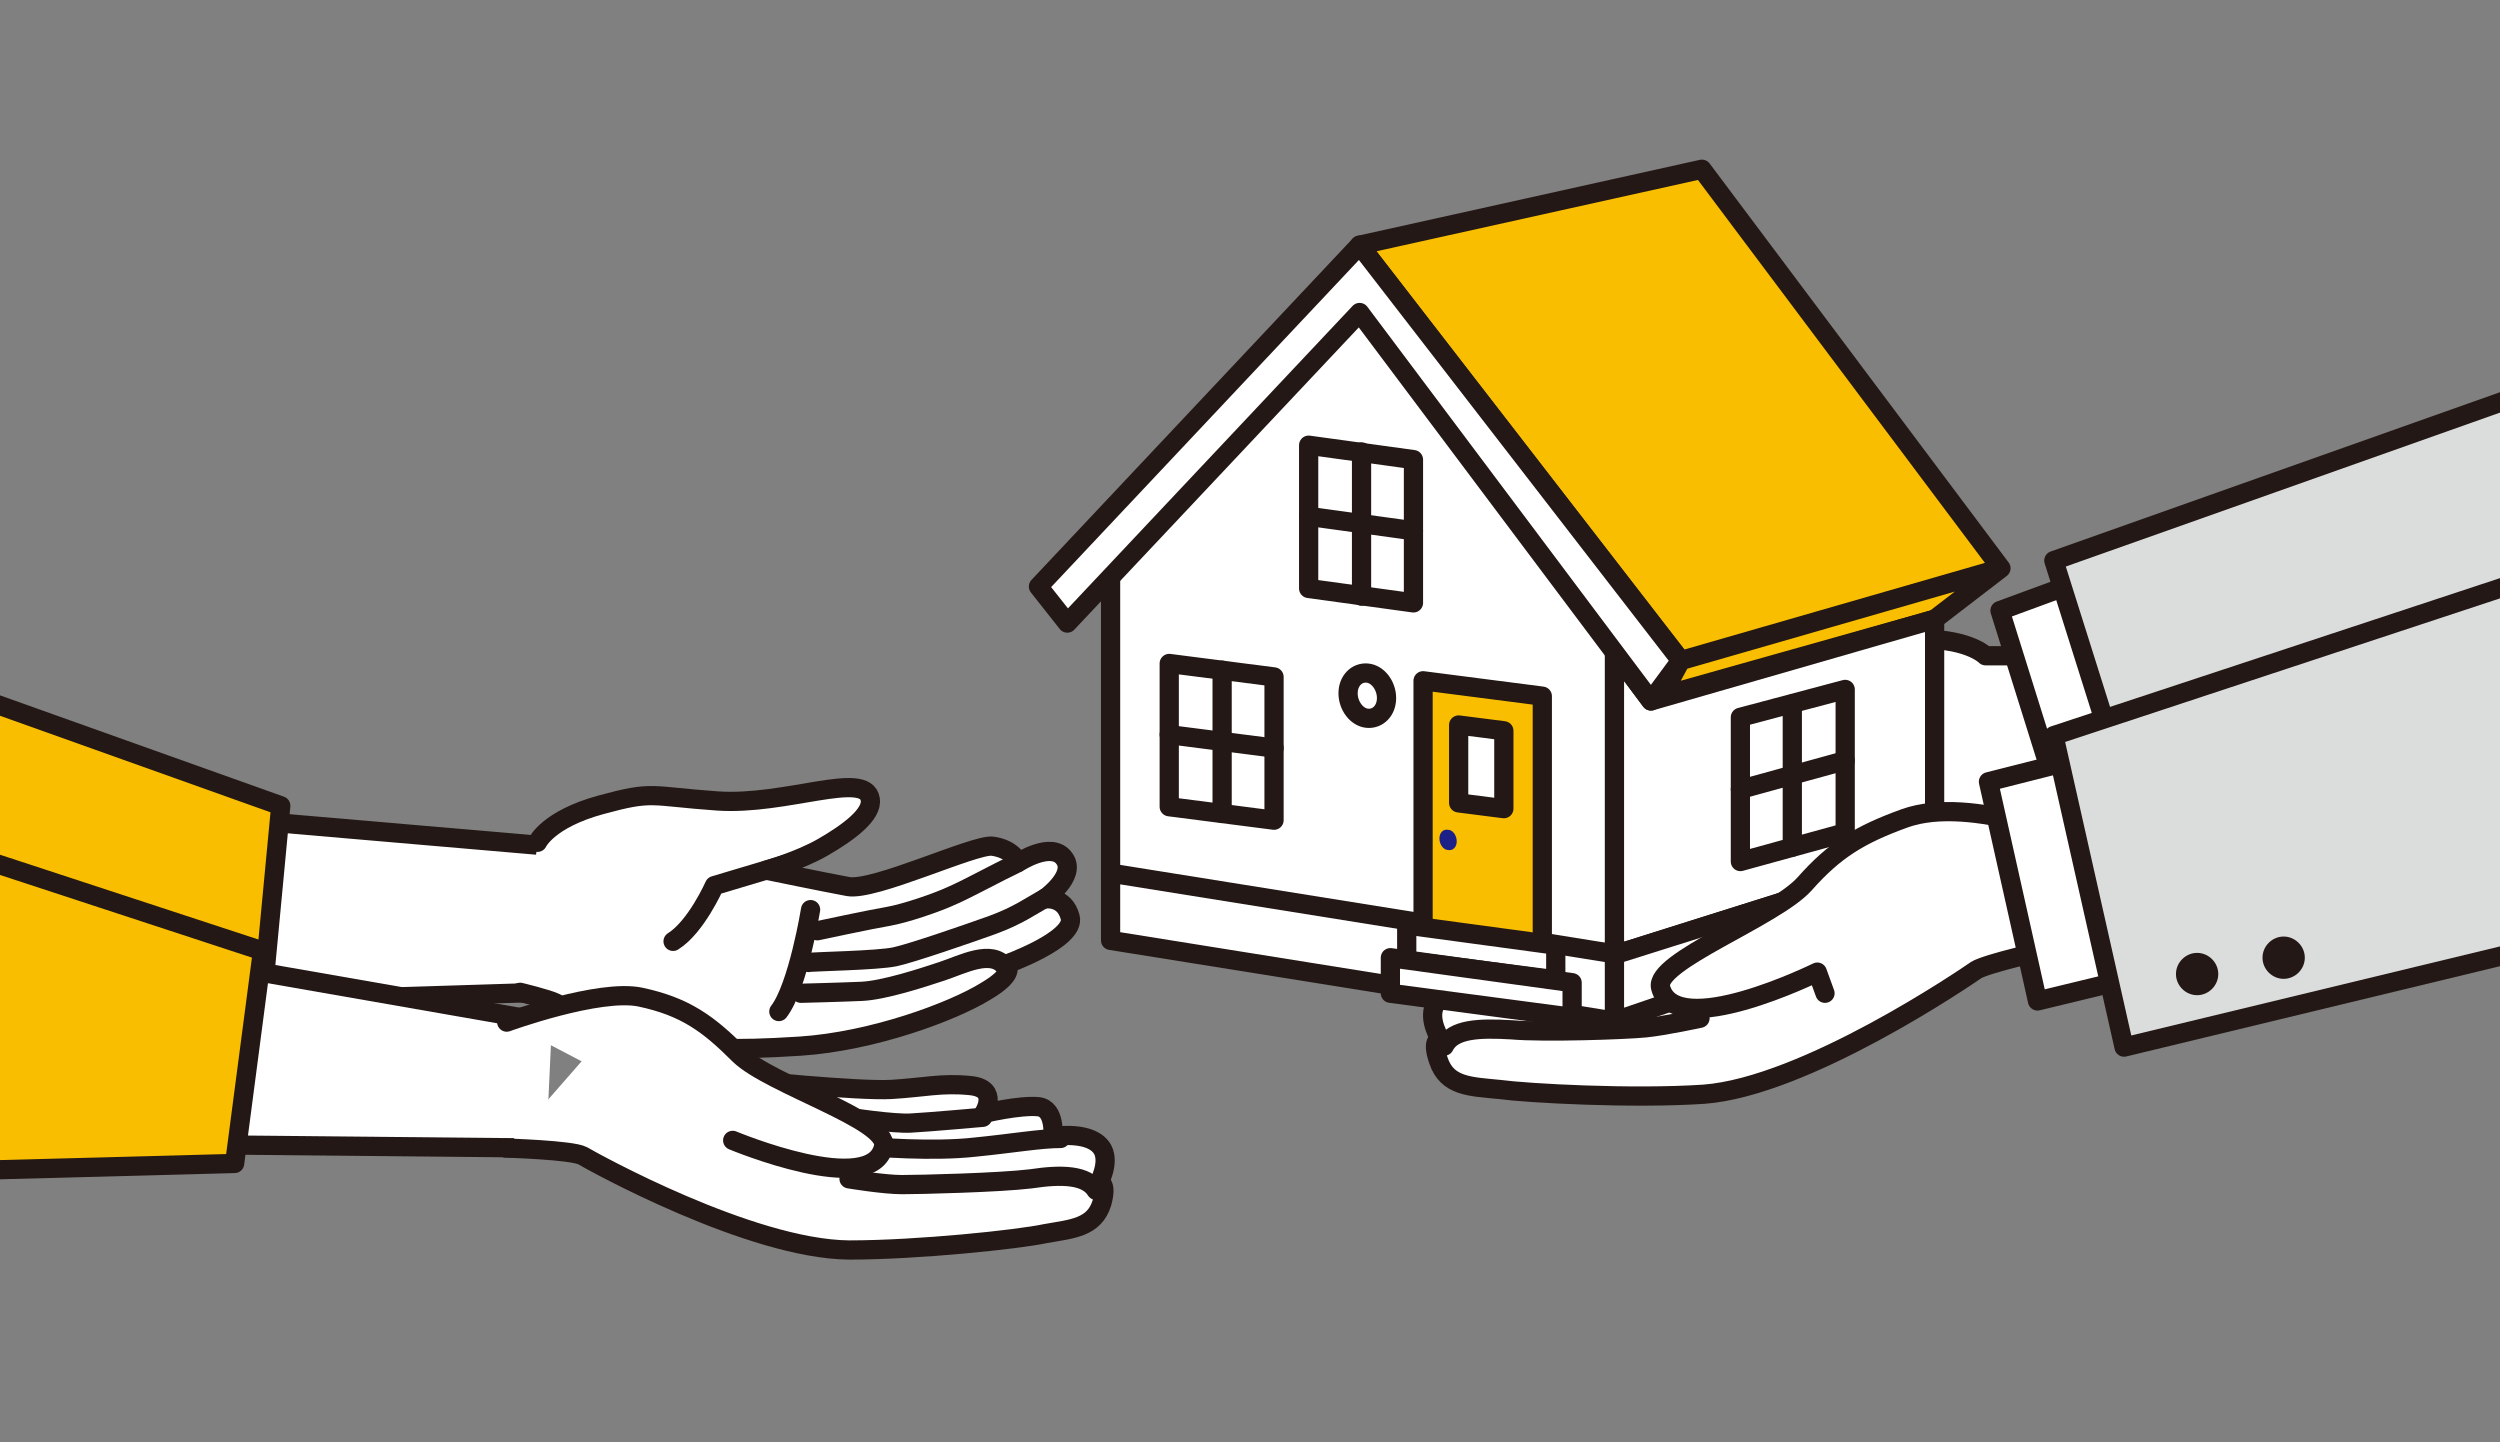<?xml version="1.0" encoding="UTF-8"?>
<svg id="_イラスト" data-name="イラスト" xmlns="http://www.w3.org/2000/svg" version="1.1" xmlns:xlink="http://www.w3.org/1999/xlink" viewBox="0 0 260 150">
  <rect x="0" y="0" width="260" height="150" fill="#808080" stroke="none"/>
  <!-- Generator: Adobe Illustrator 29.7.1, SVG Export Plug-In . SVG Version: 2.1.1 Build 8)  -->
  <defs>
    <style>
      .st0 {
        fill: #dbdcdc;
      }

      .st0, .st1 {
        stroke-width: 2px;
      }

      .st0, .st1, .st2, .st3 {
        stroke: #231815;
        stroke-linecap: round;
        stroke-linejoin: round;
      }

      .st4 {
        fill: #231815;
      }

      .st1 {
        fill: #f9be00;
      }

      .st5 {
        fill: #1d2087;
      }

      .st6, .st3 {
        fill: none;
      }

      .st7 {
        clip-path: url(#clippath-1);
      }

      .st8 {
        clip-path: url(#clippath-2);
      }

      .st2 {
        fill: #fff;
      }

      .st2, .st3 {
        stroke-width: 2px;
      }

      .st9 {
        clip-path: url(#clippath);
      }
    </style>
    <clipPath id="clippath">
      <rect class="st6" width="260" height="150"/>
    </clipPath>
    <clipPath id="clippath-1">
      <rect class="st6" y="10.6" width="120.8" height="126.5"/>
    </clipPath>
    <clipPath id="clippath-2">
      <rect class="st6" x="99.6" y="-23.9" width="160.4" height="162.6"/>
    </clipPath>
  </defs>
  <g class="st9">
    <g class="st7">
      <g>
        <polyline class="st2" points="59.5 103.1 18.2 104.4 19.9 84.8 59.4 88.2"/>
        <path class="st1" d="M-26,31.9L-1.9,72.7l31.1,11.1-2.1,22.2-34-.8c-15.8-3.5-38.2-22.1-38.2-22.1"/>
        <path class="st2" d="M54.1,103.2s2.9.7,3.7,1.1c0,0,6.8,4.1,13.8,4.5,2.2.1,3.9.5,11.6,0,7.6-.5,15.9-3.6,19.3-5.7,3.4-2,2.1-2.8,2.1-2.8,0,0,7.3-2.6,6.7-4.9-.6-2.3-2.7-1.9-2.7-1.9,0,0,3.4-2.4,2.1-4.2-1.3-1.9-4.8.4-4.8.4,0,0-.5-1.4-2.7-1.7-1.9-.2-12.3,4.7-15,4.2-2.7-.5-8.5-1.7-8.5-1.7,0,0,3.5-1,5.9-2.4,2.6-1.5,5.2-3.4,4.9-5-.5-3-8.8.7-15.9.2-7.1-.5-6.6-1.1-12.1.4-5.5,1.5-6.6,3.9-6.6,3.9"/>
        <path class="st2" d="M82,89.8l-7.7,2.3s-1.9,4.3-4.3,5.8"/>
        <path class="st2" d="M84.3,94.6s-1.3,8-3.3,10.6"/>
        <path class="st2" d="M105.7,89.8c-1.9.9-5,2.6-6.6,3.3-1.7.8-5,1.9-6.7,2.2-1.8.3-7.4,1.5-7.4,1.5"/>
        <path class="st2" d="M108.7,93.4c-1.6.9-2.8,1.8-5.5,2.8-2.8,1-8.3,2.9-10.1,3.3-1.8.4-8.6.5-9,.6"/>
        <path class="st3" d="M104.5,100.5c-1.4-1.8-4.4-.2-6.5.5-2.1.7-6.1,2-8.4,2.1-2.3.1-6.3.2-6.3.2"/>
      </g>
      <g>
        <polyline class="st2" points="56.8 119.4 15.4 119 17.9 99.5 57.4 106.4"/>
        <path class="st2" d="M52.6,119.4s6.9.2,8,.8c1,.6,17.4,9.7,27.7,9.8,7.2,0,17.6-1.1,20.4-1.7,2.8-.5,5.1-.6,5.9-3.2.6-2.2-.3-2.1-.3-2.1,0,0,1.1-2,.4-3.4-1.1-2.1-5.2-1.4-5.2-1.4,0,0,.3-2.9-1.5-3.1-1.9-.2-5.7.7-5.7.7,0,0,1.7-2.6-1.4-2.9-3-.3-4.8.2-8.2.4-3.4.2-15.2-1-15.2-1l-13.8-5.6"/>
        <path class="st2" d="M114,123.8c-1-1.6-3.5-1.7-6.8-1.2-3.3.4-11.5.6-13.4.6-1.9,0-5.5-.6-5.5-.6"/>
        <path class="st2" d="M110.3,118.4c-2.1,0-4.9.5-8.9.9-4.4.5-10.5,0-11.4-.1"/>
        <path class="st2" d="M102.2,116.2s-5.6.5-7.5.6c-1.8.1-6.4-.6-6.4-.6"/>
        <path class="st2" d="M76.2,118.6s14.6,6.1,15.7.6c.5-2.7-11.8-6.4-15-9.5-3.2-3.2-5.6-5-10.3-6-4.3-.9-13.9,2.6-13.9,2.6"/>
        <path class="st1" d="M-25.8,44.8L-4.4,88.5l31.7,10.4-2.9,22.1-33.9.9c-15.6-4.1-37.3-26.7-37.3-26.7"/>
      </g>
    </g>
    <g class="st8">
      <g>
        <g>
          <path class="st2" d="M213.4,82.8s-2.6,1.7-3.3,2.3c0,0-5.4,6.3-12.1,9-2.1.9-3.7,1.8-11.4,3.9-7.7,2.1-16.8,1.7-20.9.8-4-.9-3-2.1-3-2.1,0,0-8-.2-8.2-2.6-.2-2.4,2.1-2.4,2.1-2.4,0,0-4.2-1.6-3.5-3.8.7-2.3,4.9-1.2,4.9-1.2,0,0,.5-1.3,2.1-2.6,1.6-1.2,13.7.6,16.1-.8,2.4-1.4,7.9-4.5,7.9-4.5,0,0-3.7.2-6.6-.4-3-.6-6.2-1.6-6.5-3.3-.5-3.1,8.9-2.2,15.7-5,6.8-2.8,6.1-3.3,12-3.6,5.9-.3,7.8,1.7,7.8,1.7h4.2"/>
          <path class="st2" d="M181.5,78.7l8.3-.3s3.3,3.6,6.1,4.3"/>
          <path class="st2" d="M180.9,84.3s3.9,7.5,6.7,9.4"/>
          <path class="st2" d="M158.8,86.9c2.1.3,5.1.5,7,.8,1.9.3,5.5.2,7.4,0,1.8-.3,7.8-1,7.8-1"/>
          <path class="st2" d="M156.8,91.6c1.8,0,2.9.2,6,.5,3.1.3,9.2,0,11.1,0,1.9-.2,8.6-2.3,9.1-2.4"/>
          <polyline class="st2" points="215.9 60.6 208 63.5 214.7 84.9 221.4 82.4"/>
          <polyline class="st0" points="265.5 39.9 213.6 58.3 222.3 85.9 268.6 76.2"/>
        </g>
        <path class="st3" d="M162.9,96.7c.8-2.2,4.2-1.7,6.6-1.7,2.4,0,6.7,0,9-.7,2.4-.6,6.3-1.8,6.3-1.8"/>
      </g>
      <path class="st2" d="M212.9,98.8s-6.3,1.4-7.4,2.1c-1,.7-17.7,12.1-28.3,12.9-7.5.5-18.3-.1-21.3-.5-3-.3-5.4-.3-6.3-3-.8-2.3.2-2.2.2-2.2,0,0-1.3-2-.6-3.5,1-2.2,5.4-1.7,5.4-1.7,0,0-.5-3,1.4-3.3s5.9.4,5.9.4c0,0-1.9-2.6,1.2-3.1,3.1-.5,5,0,8.5,0s15.7-2,15.7-2l14-6.7"/>
      <path class="st2" d="M150.2,108.8c.9-1.8,3.6-1.9,7-1.7,3.4.3,11.9,0,13.9-.2,2-.2,5.7-1,5.7-1"/>
      <path class="st2" d="M154.6,102.7c4.6.3,3.8.2,8.4.7,4.5.5,10.9-.7,11.8-.8"/>
      <path class="st2" d="M161.9,99.8s5.8.5,7.8.5,6.6-1,6.6-1"/>
      <g>
        <polygon class="st1" points="172.8 72.4 201.2 64.4 208.1 59.1 174.8 68.7 208.1 59.1 177 17.6 141.4 25.5 174.8 68.7 172.8 72.4"/>
        <polygon class="st2" points="171.7 72.9 167.9 67.8 167.9 99.2 167.9 99.3 201.2 88.8 201.2 64.4 171.7 72.9"/>
        <polygon class="st2" points="167.9 106.2 201.2 94.8 201.2 89.5 201.2 88.8 167.9 99.3 167.9 106.2"/>
        <g>
          <polygon class="st2" points="167.9 65 163 58.7 162.4 57.9 162.4 57.8 162.3 57.8 141 29.3 119 52.8 115.5 56.4 115.5 91.3 167.9 99.7 167.9 65"/>
          <polygon class="st2" points="115.5 90.8 115.5 97.8 167.9 106.2 167.9 99.2 115.5 90.8"/>
          <rect class="st2" x="138.5" y="31.9" width="2.2" height="0" transform="translate(20.7 111.7) rotate(-46.7)"/>
          <polygon class="st2" points="141.4 30 140.3 31.1 140.3 31.1 141.4 30"/>
          <polygon class="st2" points="174.8 68.7 141.4 25.5 108 61 111 64.8 141.4 32.5 171.7 72.9 174.8 68.7"/>
          <polygon class="st1" points="160.4 99 148 97.4 148 70.8 160.4 72.4 160.4 99"/>
          <path class="st5" d="M151.5,87.5c0,.6-.4,1-.9.9-.5,0-.9-.6-.9-1.2,0-.6.4-1,.9-.9.5,0,.9.6.9,1.2Z"/>
          <path class="st2" d="M144.2,72.6c0,1.3-.9,2.2-2,2.1-1.1-.1-2-1.3-2-2.6,0-1.3.9-2.2,2-2.1,1.1.1,2,1.3,2,2.6Z"/>
          <polygon class="st2" points="161.8 101.9 146.3 99.9 146.3 96.2 161.8 98.3 161.8 101.9"/>
          <polygon class="st2" points="163.5 105.8 144.6 103.3 144.6 99.6 163.5 102.2 163.5 105.8"/>
          <g>
            <polygon class="st2" points="147 62.7 136.1 61.2 136.1 46.3 147 47.8 147 62.7"/>
            <line class="st2" x1="136.1" y1="53.7" x2="147" y2="55.2"/>
            <line class="st2" x1="141.6" y1="62" x2="141.6" y2="47"/>
          </g>
          <g>
            <polygon class="st2" points="132.5 85.3 121.6 83.9 121.6 69 132.5 70.4 132.5 85.3"/>
            <line class="st2" x1="121.6" y1="76.4" x2="132.5" y2="77.8"/>
            <line class="st2" x1="127.1" y1="84.6" x2="127.1" y2="69.7"/>
          </g>
          <polygon class="st2" points="156.4 84.1 151.7 83.5 151.7 75.4 156.4 76 156.4 84.1"/>
        </g>
        <g>
          <polygon class="st2" points="181 89.6 191.9 86.6 191.9 71.7 181 74.6 181 89.6"/>
          <line class="st2" x1="191.9" y1="79.1" x2="181" y2="82.1"/>
          <line class="st2" x1="186.4" y1="88.1" x2="186.4" y2="73.2"/>
        </g>
      </g>
      <path class="st2" d="M189.8,103.3l-.8-2.2s-14.8,7.3-16.3,1.6c-.7-2.7,11.9-7.3,15-10.8,3.1-3.5,5.7-5.1,10.4-6.8,7-2.5,18.6,2.6,18.6,2.6l2.3,7.4"/>
      <polyline class="st2" points="215.1 79.2 206.8 81.3 211.9 104.1 221.4 101.8"/>
      <path class="st0" d="M296.6,19.1l-29.4,39.7-53.6,17.7,7.3,32.4,59.2-14.3c16-7.1,40.9-32.9,40.9-32.9"/>
      <path class="st4" d="M230.7,101.3c0,1.2-1,2.2-2.2,2.2s-2.2-1-2.2-2.2,1-2.2,2.2-2.2,2.2,1,2.2,2.2Z"/>
      <path class="st4" d="M239.7,99.6c0,1.2-1,2.2-2.2,2.2s-2.2-1-2.2-2.2,1-2.2,2.2-2.2,2.2,1,2.2,2.2Z"/>
    </g>
  </g>
</svg>